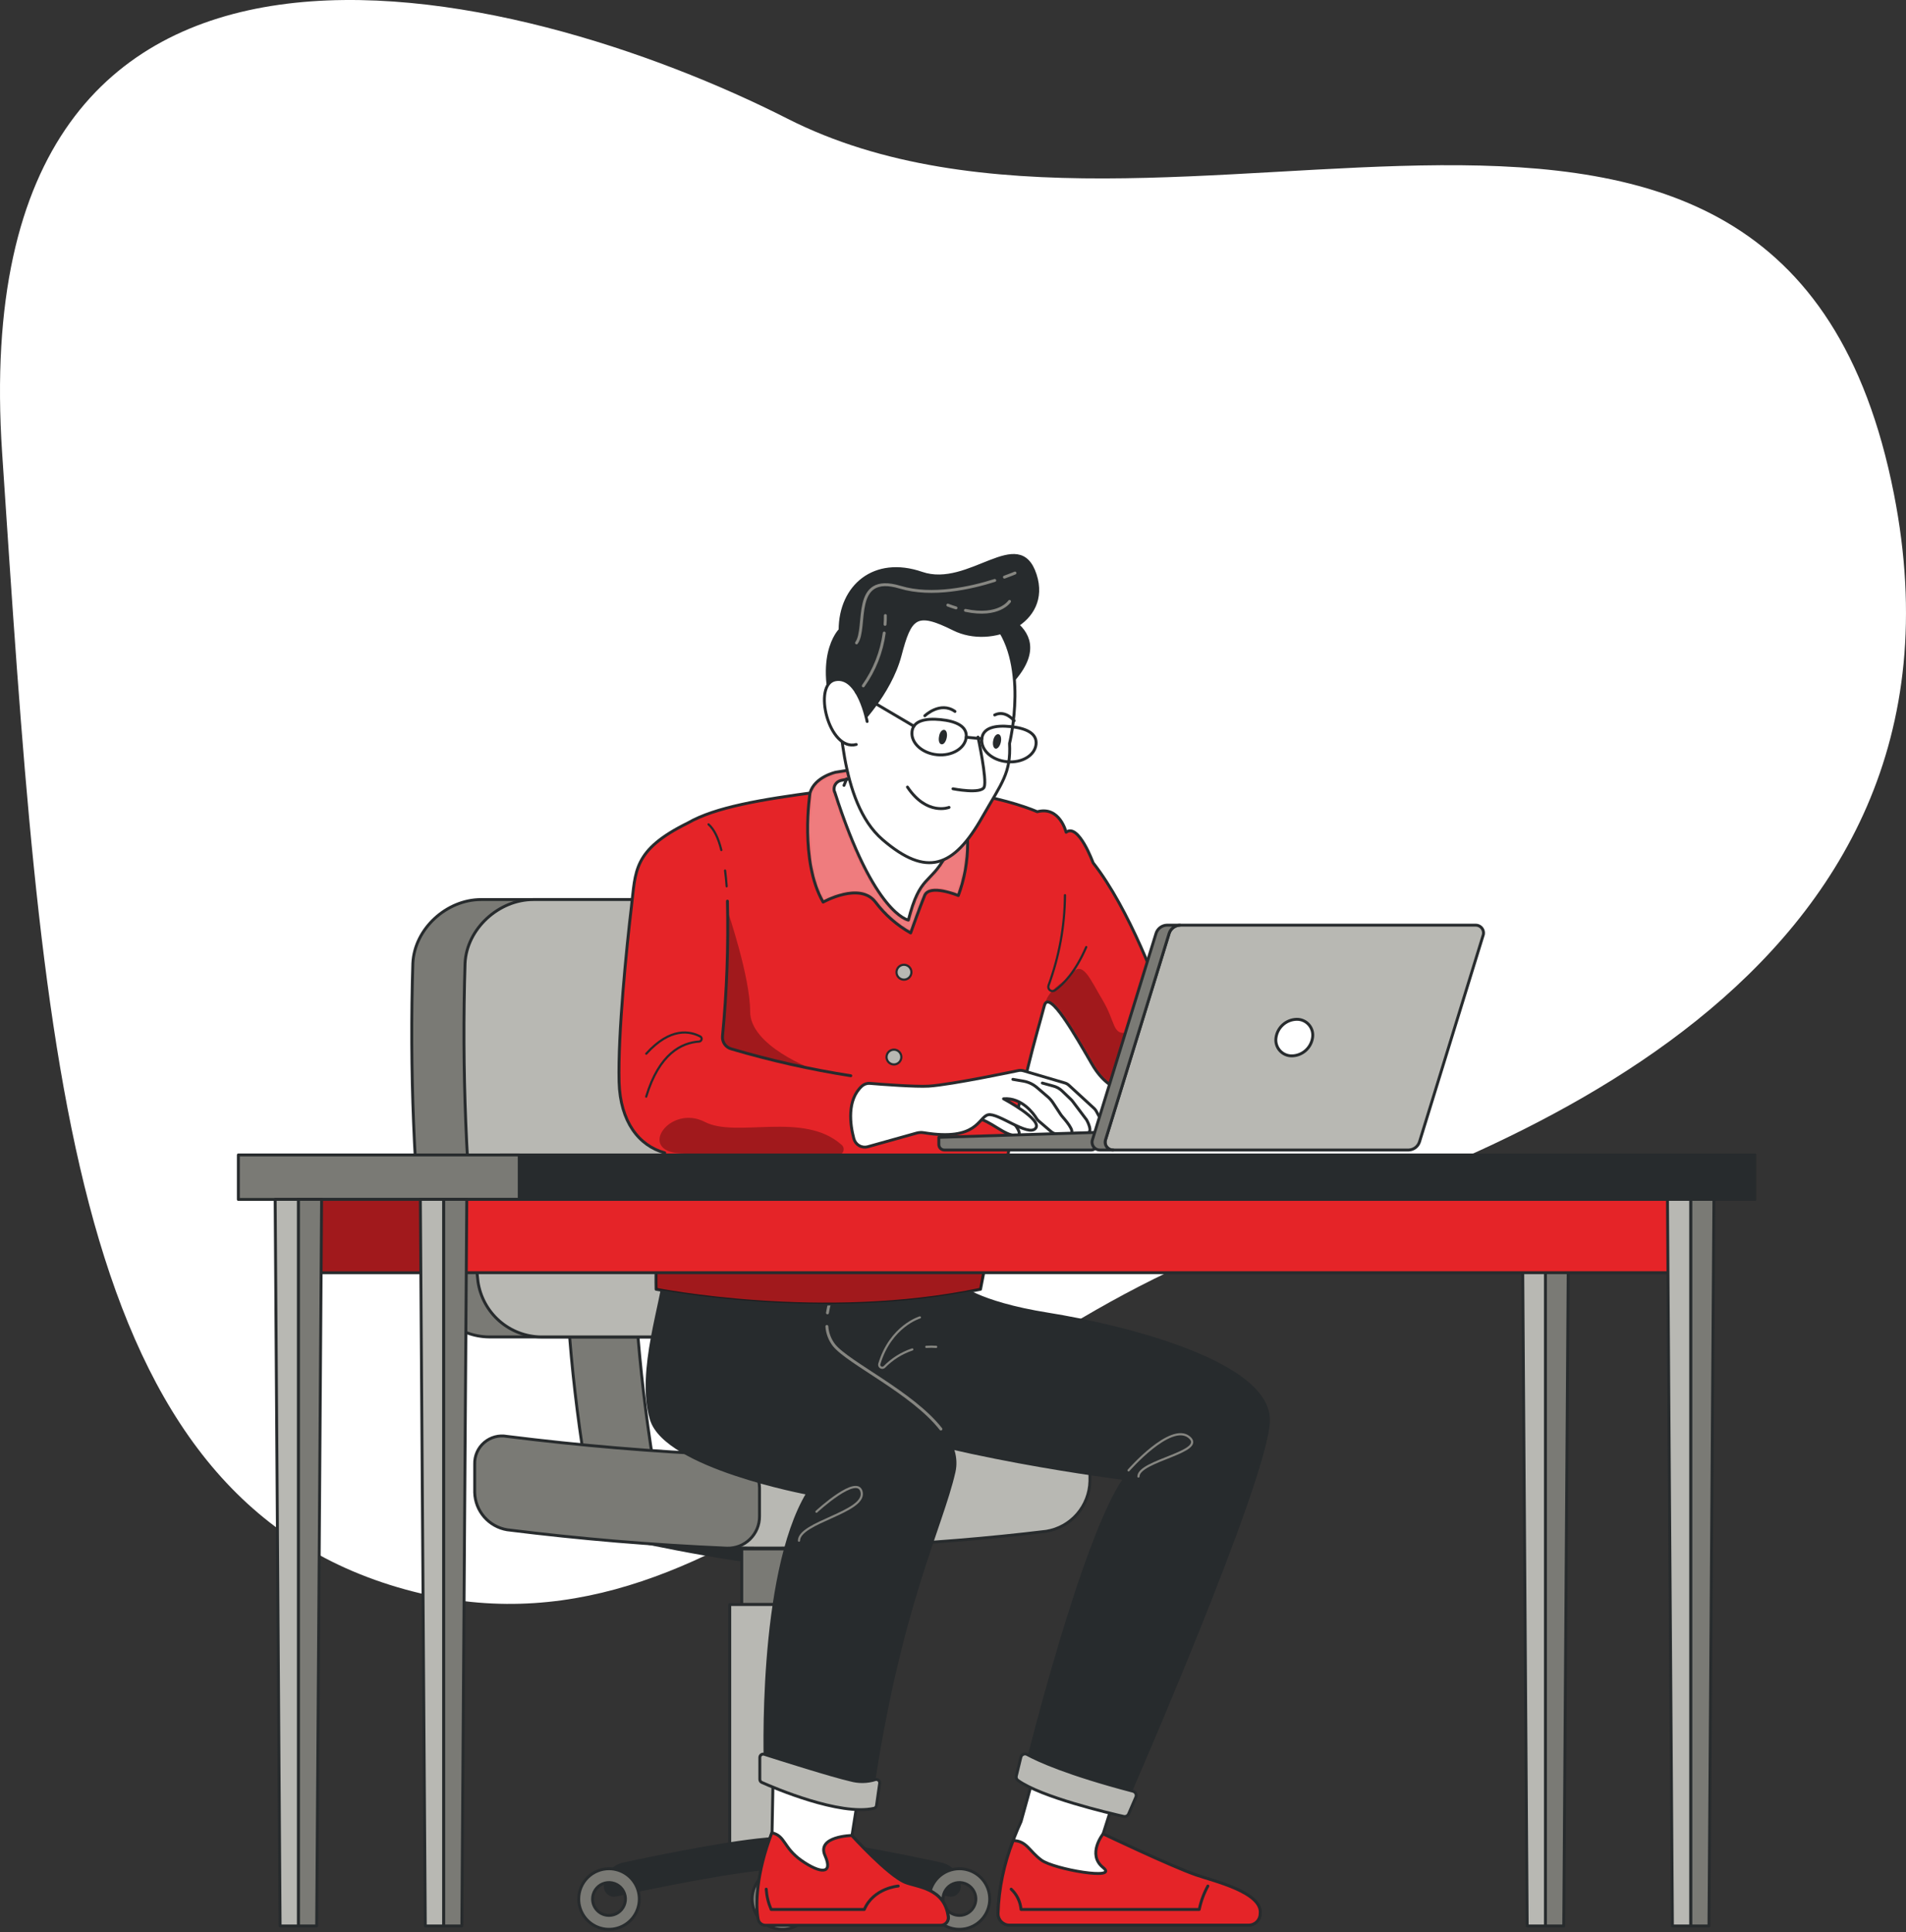 <svg width="656" height="665" viewBox="0 0 656 665" fill="none" xmlns="http://www.w3.org/2000/svg">
<rect x="0" y="0" width="656" height="665" fill="#333333" stroke="none"/>
<path d="M433.603 424.954C510.09 399.287 685.206 339.024 651.816 169.856C613.308 -25.555 401.159 106.955 271.017 40.84C178.902 -5.934 -13.383 -55.259 0.737 155.913C14.472 361.319 22.35 510.132 134.12 545.444C245.891 580.756 317.933 463.743 433.603 424.954Z" fill="white"/>
<path d="M269.252 538.189C284.929 538.189 330.173 528.001 330.173 528.001H208.332C208.332 528.001 253.593 538.189 269.252 538.189Z" fill="#272B2D" stroke="#272B2D" stroke-linecap="round" stroke-linejoin="round"/>
<path d="M255.292 533.078H283.213V552.215H255.292V533.078Z" fill="#7A7A75" stroke="#272B2D" stroke-linecap="round" stroke-linejoin="round"/>
<path d="M251.164 552.216H287.339V634.488H251.164V552.216Z" fill="#B8B8B3" stroke="#272B2D" stroke-linecap="round" stroke-linejoin="round"/>
<path d="M201.299 503.564H224.89C222.274 487.365 220.338 470.859 219.149 454.507H195.644C196.764 470.859 198.684 487.365 201.299 503.564Z" fill="#7A7A75" stroke="#272B2D" stroke-linecap="round" stroke-linejoin="round"/>
<path d="M165.583 309.595H266.943C278.832 309.595 286.661 319.664 284.351 331.517C277.878 367.725 274.008 404.35 272.768 441.111C272.78 443.619 272.293 446.104 271.335 448.422C270.378 450.74 268.97 452.845 267.192 454.614C265.414 456.384 263.303 457.782 260.98 458.729C258.657 459.676 256.17 460.152 253.662 460.129H168.335C163.032 460.076 157.922 458.13 153.927 454.643C149.932 451.156 147.314 446.357 146.545 441.111C142.431 404.734 140.944 368.108 142.095 331.517C142.655 319.664 153.678 309.595 165.583 309.595Z" fill="#7A7A75" stroke="#272B2D" stroke-linecap="round" stroke-linejoin="round"/>
<path d="M160.062 331.517C158.911 368.108 160.398 404.734 164.512 441.111C165.281 446.357 167.899 451.156 171.894 454.643C175.889 458.13 180.999 460.076 186.302 460.129H253.66C256.168 460.152 258.656 459.676 260.978 458.729C263.301 457.782 265.413 456.384 267.19 454.614C268.968 452.845 270.376 450.74 271.333 448.422C272.291 446.104 272.778 443.619 272.766 441.111C274 404.35 277.865 367.725 284.332 331.517C286.642 319.63 278.847 309.595 266.924 309.595H183.551C171.645 309.595 160.622 319.664 160.062 331.517Z" fill="#B8B8B3" stroke="#272B2D" stroke-linecap="round" stroke-linejoin="round"/>
<path d="M208.331 649.261C208.331 649.713 208.432 650.159 208.627 650.566C208.822 650.974 209.106 651.333 209.458 651.616C209.81 651.9 210.221 652.101 210.661 652.204C211.101 652.308 211.558 652.312 212 652.215C223.09 649.804 256.294 642.808 269.252 642.808C282.211 642.808 315.431 649.804 326.522 652.215C326.962 652.312 327.419 652.309 327.858 652.205C328.297 652.101 328.708 651.9 329.058 651.616C329.409 651.332 329.691 650.973 329.884 650.565C330.077 650.158 330.176 649.712 330.173 649.261C330.175 647.445 329.553 645.684 328.413 644.272C327.272 642.86 325.681 641.881 323.906 641.5C310.931 638.716 281.328 632.653 269.252 632.653C257.177 632.653 227.574 638.716 214.599 641.5C212.825 641.884 211.236 642.863 210.096 644.275C208.956 645.687 208.333 647.446 208.331 649.261Z" fill="#272B2D" stroke="#272B2D" stroke-linecap="round" stroke-linejoin="round"/>
<path d="M330.191 643.148C332.255 643.144 334.273 643.753 335.991 644.898C337.708 646.042 339.047 647.67 339.839 649.576C340.63 651.482 340.838 653.58 340.436 655.604C340.034 657.628 339.041 659.487 337.581 660.946C336.122 662.405 334.262 663.399 332.238 663.801C330.213 664.202 328.115 663.994 326.209 663.203C324.303 662.412 322.675 661.073 321.53 659.356C320.385 657.639 319.776 655.62 319.78 653.557C319.784 650.798 320.882 648.153 322.834 646.201C324.785 644.25 327.431 643.152 330.191 643.148ZM330.191 659.211C331.31 659.215 332.405 658.886 333.337 658.267C334.27 657.647 334.997 656.766 335.428 655.733C335.859 654.7 335.973 653.562 335.757 652.464C335.54 651.366 335.003 650.357 334.213 649.565C333.423 648.772 332.415 648.232 331.317 648.012C330.22 647.793 329.082 647.904 328.047 648.331C327.013 648.759 326.129 649.483 325.506 650.414C324.884 651.344 324.552 652.438 324.552 653.557C324.552 655.054 325.146 656.489 326.203 657.549C327.26 658.609 328.694 659.207 330.191 659.211Z" fill="#7A7A75" stroke="#272B2D" stroke-linecap="round" stroke-linejoin="round"/>
<path d="M269.253 643.148C271.321 643.141 273.343 643.749 275.065 644.894C276.786 646.04 278.128 647.671 278.92 649.58C279.711 651.49 279.918 653.591 279.512 655.619C279.107 657.646 278.108 659.506 276.642 660.964C275.177 662.422 273.311 663.412 271.282 663.808C269.252 664.203 267.151 663.986 265.245 663.185C263.339 662.384 261.715 661.034 260.577 659.308C259.44 657.582 258.842 655.556 258.859 653.489C258.881 650.744 259.985 648.119 261.931 646.183C263.877 644.247 266.508 643.157 269.253 643.148ZM269.253 659.212C270.37 659.215 271.462 658.888 272.393 658.271C273.323 657.655 274.051 656.777 274.484 655.748C274.916 654.719 275.034 653.585 274.824 652.489C274.613 651.393 274.082 650.384 273.299 649.589C272.515 648.793 271.514 648.248 270.421 648.021C269.328 647.794 268.192 647.895 267.156 648.312C266.121 648.729 265.232 649.443 264.602 650.364C263.971 651.286 263.628 652.373 263.615 653.489C263.606 654.236 263.745 654.977 264.024 655.67C264.303 656.363 264.717 656.993 265.241 657.525C265.765 658.057 266.39 658.48 267.078 658.77C267.767 659.059 268.506 659.209 269.253 659.212Z" fill="#7A7A75" stroke="#272B2D" stroke-linecap="round" stroke-linejoin="round"/>
<path d="M209.606 643.148C211.669 643.148 213.686 643.76 215.401 644.906C217.117 646.052 218.453 647.682 219.242 649.588C220.031 651.494 220.236 653.591 219.833 655.614C219.429 657.637 218.434 659.495 216.974 660.952C215.514 662.41 213.654 663.401 211.63 663.802C209.606 664.202 207.509 663.993 205.604 663.202C203.699 662.41 202.071 661.071 200.927 659.354C199.783 657.637 199.175 655.62 199.178 653.557C199.178 652.189 199.448 650.834 199.972 649.57C200.496 648.306 201.265 647.157 202.233 646.19C203.202 645.224 204.352 644.457 205.617 643.935C206.882 643.413 208.238 643.145 209.606 643.148ZM209.606 659.211C210.725 659.211 211.818 658.88 212.748 658.259C213.678 657.637 214.403 656.754 214.831 655.721C215.259 654.688 215.371 653.551 215.153 652.454C214.935 651.357 214.396 650.349 213.605 649.558C212.814 648.768 211.807 648.229 210.71 648.011C209.612 647.793 208.475 647.905 207.442 648.333C206.408 648.761 205.525 649.485 204.904 650.415C204.282 651.345 203.951 652.439 203.951 653.557C203.951 655.057 204.546 656.495 205.607 657.555C206.668 658.616 208.106 659.211 209.606 659.211Z" fill="#7A7A75" stroke="#272B2D" stroke-linecap="round" stroke-linejoin="round"/>
<path d="M238.375 500.271C279.039 501.561 319.741 499.761 360.132 494.888C361.996 494.551 363.912 494.634 365.74 495.132C367.568 495.629 369.262 496.528 370.699 497.763C372.136 498.997 373.279 500.537 374.045 502.269C374.812 504.001 375.182 505.883 375.129 507.776V509.763C375.03 513.935 373.478 517.941 370.74 521.091C368.002 524.241 364.25 526.336 360.132 527.015C319.741 531.881 279.039 533.68 238.375 532.398V500.271Z" fill="#B8B8B3" stroke="#272B2D" stroke-linecap="round" stroke-linejoin="round"/>
<path d="M174.517 526.488C199.755 529.646 224.772 531.735 250.18 532.822C251.643 532.868 253.101 532.618 254.466 532.087C255.831 531.556 257.075 530.755 258.123 529.733C259.171 528.71 260.002 527.487 260.566 526.136C261.13 524.785 261.416 523.333 261.406 521.869V512.105C261.376 509.122 260.189 506.267 258.095 504.141C256.001 502.016 253.163 500.786 250.18 500.711C224.704 499.608 199.755 497.519 174.517 494.36C173.135 494.101 171.712 494.155 170.353 494.517C168.994 494.88 167.734 495.543 166.665 496.457C165.596 497.371 164.746 498.512 164.177 499.798C163.607 501.084 163.334 502.481 163.376 503.887V513.651C163.458 516.75 164.614 519.724 166.646 522.065C168.678 524.407 171.46 525.97 174.517 526.488Z" fill="#7A7A75" stroke="#272B2D" stroke-linecap="round" stroke-linejoin="round"/>
<path d="M343.49 658.581C343.49 652.909 344.729 641.6 351.421 626.912L360.134 595.497L387.308 607.095L379.665 631.157C379.665 631.157 403.018 642.296 411.646 645.302C417.386 647.306 434.574 651.245 433.725 658.615C433.725 659.135 433.622 659.649 433.423 660.129C433.224 660.609 432.933 661.045 432.565 661.413C432.198 661.78 431.762 662.072 431.282 662.27C430.802 662.469 430.287 662.572 429.767 662.572H347.464C346.94 662.574 346.421 662.472 345.936 662.272C345.452 662.072 345.012 661.778 344.643 661.407C344.273 661.036 343.98 660.595 343.783 660.11C343.585 659.624 343.485 659.105 343.49 658.581Z" fill="white" stroke="#272B2D" stroke-linecap="round" stroke-linejoin="round"/>
<path d="M358.452 640.193C362.698 643.318 385.338 647.274 379.665 642.74C373.992 638.206 379.665 631.142 379.665 631.142C379.665 631.142 403.018 642.282 411.646 645.287C417.386 647.291 434.574 651.231 433.725 658.6C433.725 659.12 433.622 659.634 433.423 660.114C433.224 660.594 432.933 661.031 432.565 661.398C432.198 661.765 431.762 662.057 431.282 662.256C430.802 662.454 430.287 662.557 429.767 662.557H347.464C346.941 662.559 346.422 662.457 345.939 662.257C345.455 662.057 345.017 661.762 344.648 661.391C344.28 661.02 343.989 660.578 343.793 660.093C343.597 659.609 343.5 659.089 343.507 658.566C343.784 649.964 345.543 641.474 348.704 633.469C353.374 633.52 354.206 637.086 358.452 640.193Z" fill="#E52428" stroke="#272B2D" stroke-linecap="round" stroke-linejoin="round"/>
<path d="M323.839 662.557H263.546C262.943 662.556 262.359 662.345 261.894 661.961C261.43 661.577 261.113 661.043 260.999 660.451C260.081 655.663 260.285 644.948 265.72 630.718L266.264 601.851L297.14 607.098L293.234 631.72C293.234 631.72 305.666 645.406 311.576 647.851C315.72 649.55 325.163 649.753 326.42 659.738C326.453 660.096 326.411 660.458 326.296 660.799C326.182 661.14 325.997 661.453 325.754 661.719C325.51 661.984 325.215 662.196 324.885 662.34C324.555 662.485 324.199 662.558 323.839 662.557Z" fill="white" stroke="#272B2D" stroke-linecap="round" stroke-linejoin="round"/>
<path d="M275.844 640.311C282.213 644.76 286.917 645.286 283.945 638.613C280.973 631.939 293.167 631.701 293.167 631.701C293.167 631.701 305.599 645.388 311.51 647.833C315.654 649.531 325.097 649.735 326.353 659.72C326.397 660.083 326.362 660.452 326.252 660.802C326.142 661.151 325.959 661.473 325.715 661.746C325.47 662.019 325.171 662.237 324.836 662.385C324.501 662.534 324.138 662.609 323.772 662.606H263.479C262.876 662.606 262.292 662.395 261.828 662.011C261.363 661.627 261.046 661.093 260.932 660.501C260.015 655.712 260.218 644.997 265.653 630.767C270.375 631.854 269.526 635.845 275.844 640.311Z" fill="#E52428" stroke="#272B2D" stroke-linecap="round" stroke-linejoin="round"/>
<path d="M329.835 442.094C329.835 442.094 335.915 448.309 360.762 452.283C385.609 456.256 437.189 468.686 436.561 489.063C435.932 509.44 388.429 618.117 388.429 618.117C388.429 618.117 364.651 613.6 353.612 606.808C353.612 606.808 372.753 529.257 387.104 508.88C387.104 508.88 322.684 500.95 287.052 486.244C251.42 471.539 272.378 438.019 272.378 438.019L329.835 442.094Z" fill="#272B2D" stroke="#272B2D" stroke-linecap="round" stroke-linejoin="round"/>
<path d="M289.429 439.223C289.429 439.223 280.292 454.506 287.119 462.996C293.947 471.487 332.721 487.33 328.339 506.586C323.957 525.842 309.487 552.994 300.061 617.521C300.061 617.521 278.101 614.125 263.393 607.893C263.393 607.893 260.947 542.246 278.016 513.939C278.016 513.939 229.136 504.888 224.177 488.467C219.218 472.047 228.491 446.949 228.678 437.984L289.429 439.223Z" fill="#272B2D" stroke="#272B2D" stroke-linecap="round" stroke-linejoin="round"/>
<path d="M318.812 463.54C319.942 463.455 321.077 463.455 322.208 463.54" stroke="#868681" stroke-width="0.75" stroke-linecap="round" stroke-linejoin="round"/>
<path d="M316.604 453.403C316.604 453.403 306.567 456.358 302.626 469.45C302.575 469.665 302.593 469.891 302.677 470.095C302.761 470.3 302.908 470.472 303.096 470.589C303.284 470.705 303.504 470.76 303.724 470.744C303.945 470.729 304.155 470.644 304.325 470.503C307.015 467.735 310.329 465.651 313.988 464.424" stroke="#868681" stroke-width="0.75" stroke-linecap="round" stroke-linejoin="round"/>
<path d="M391.826 508.168C391.826 502.65 415.603 499.678 409.234 494.584C402.865 489.49 388.429 506.046 388.429 506.046" stroke="#868681" stroke-width="0.75" stroke-linecap="round" stroke-linejoin="round"/>
<path d="M274.993 530.241C274.993 523.924 297.717 520.477 296.579 513.685C295.441 506.892 281.005 520.273 281.005 520.273" stroke="#868681" stroke-width="0.75" stroke-linecap="round" stroke-linejoin="round"/>
<path d="M390.942 618.507L388.445 624.281C388.307 624.6 388.062 624.861 387.752 625.02C387.442 625.178 387.087 625.223 386.747 625.147C381.261 623.907 358.367 618.507 350.334 612.734C350.1 612.563 349.924 612.326 349.827 612.053C349.73 611.781 349.717 611.485 349.79 611.205L351.353 604.77C351.405 604.547 351.509 604.34 351.655 604.165C351.801 603.989 351.985 603.85 352.195 603.758C352.404 603.666 352.631 603.623 352.859 603.634C353.087 603.644 353.31 603.708 353.51 603.819C357.127 605.789 367.199 610.492 389.94 616.469C390.147 616.526 390.34 616.625 390.506 616.762C390.672 616.898 390.807 617.069 390.902 617.262C390.997 617.454 391.049 617.665 391.056 617.88C391.063 618.095 391.024 618.309 390.942 618.507Z" fill="#B8B8B3" stroke="#272B2D" stroke-linecap="round" stroke-linejoin="round"/>
<path d="M302.762 613.754C302.791 613.554 302.768 613.351 302.695 613.164C302.623 612.976 302.503 612.81 302.348 612.682C302.193 612.554 302.007 612.468 301.809 612.433C301.611 612.398 301.407 612.414 301.217 612.48C298.457 613.341 295.507 613.382 292.725 612.599C286.424 611.172 268.404 605.467 263.037 603.752C262.861 603.696 262.674 603.682 262.492 603.712C262.31 603.741 262.137 603.814 261.988 603.923C261.839 604.032 261.717 604.175 261.634 604.34C261.551 604.505 261.508 604.688 261.509 604.873V612.378C261.507 612.605 261.572 612.828 261.696 613.018C261.82 613.208 261.997 613.358 262.205 613.448C266.417 615.333 288.989 624.995 300.792 622.363C301.023 622.309 301.231 622.185 301.389 622.009C301.547 621.833 301.647 621.613 301.675 621.378L302.762 613.754Z" fill="#B8B8B3" stroke="#272B2D" stroke-linecap="round" stroke-linejoin="round"/>
<path d="M284.589 456.512C284.753 458.859 285.61 461.105 287.051 462.964C292.045 469.162 314.005 479.266 323.838 491.832" stroke="#868681" stroke-linecap="round" stroke-linejoin="round"/>
<path d="M285.66 448.019C285.28 449.269 284.99 450.546 284.793 451.838" stroke="#868681" stroke-linecap="round" stroke-linejoin="round"/>
<path d="M415.721 649.107C414.335 651.633 413.333 654.351 412.749 657.173H351.42C351.193 654.501 349.982 652.008 348.023 650.176" stroke="#272B2D" stroke-linecap="round" stroke-linejoin="round"/>
<path d="M309.146 649.107C309.146 649.107 300.655 649.752 297.479 657.173H265.413C264.446 654.957 263.871 652.589 263.715 650.176" stroke="#272B2D" stroke-linecap="round" stroke-linejoin="round"/>
<path d="M359.421 346.136C358.639 349.124 357.824 352.096 357.009 355C348.517 385.565 337.477 443.724 337.477 443.724C283.129 455.186 225.809 443.724 225.809 443.724C225.503 431.057 227.049 414.331 228.764 396.755C219.865 394.293 213.479 386.075 213.071 372.405C212.646 355.849 215.653 326.048 217.317 312.123C218.795 299.88 217.742 292.595 236.712 283.256C246.223 277.771 262.018 275.173 281.431 272.575C319.644 267.481 347.226 275.207 357.009 279.367C364.77 277.33 366.927 286.431 366.927 286.431C371.224 283.188 376.217 296.942 376.217 296.942C388.785 312.972 398.67 339.972 401.965 349.583C402.694 351.684 404.03 353.522 405.803 354.864C414.72 361.656 409.76 370.062 409.76 370.062L391.503 375.648C391.503 375.648 382.654 377.958 375.895 366.326C370.256 356.613 361.017 340.125 359.421 346.136Z" fill="#E52428"/>
<mask id="mask0_492_3661" style="mask-type:luminance" maskUnits="userSpaceOnUse" x="213" y="270" width="199" height="179">
<path d="M359.422 346.137C358.641 349.125 357.825 352.097 357.01 355.001C348.518 385.566 337.479 443.725 337.479 443.725C283.131 455.187 225.81 443.725 225.81 443.725C225.505 431.058 227.05 414.331 228.766 396.756C219.866 394.294 213.48 386.075 213.073 372.406C212.648 355.85 215.654 326.048 217.318 312.124C218.796 299.881 217.743 292.596 236.714 283.257C246.225 277.772 262.02 275.174 281.432 272.576C319.646 267.482 347.228 275.208 357.01 279.368C364.772 277.331 366.929 286.432 366.929 286.432C371.226 283.189 376.219 296.943 376.219 296.943C388.787 312.973 398.672 339.973 401.966 349.584C402.695 351.685 404.031 353.523 405.805 354.865C414.721 361.657 409.762 370.063 409.762 370.063L391.504 375.649C391.504 375.649 382.656 377.959 375.896 366.327C370.258 356.614 361.018 340.125 359.422 346.137Z" fill="white"/>
</mask>
<g mask="url(#mask0_492_3661)">
<path opacity="0.3" d="M388.142 367.992C388.142 367.992 388.566 359.502 395.36 358.024C402.153 356.547 393.458 354 388.142 355.274C382.826 356.547 384.066 351.877 379.514 344.236C374.962 336.595 372.72 330.55 368.882 334.948C365.044 339.346 361.053 340.042 359.422 346.053C357.792 352.064 365.859 366.43 365.859 366.43L378.529 376.262L384.966 379.862H394.562L397.856 371.558L388.142 367.992Z" fill="black"/>
</g>
<path d="M359.421 346.136C358.639 349.124 357.824 352.096 357.009 355C348.517 385.565 337.477 443.724 337.477 443.724C283.129 455.186 225.809 443.724 225.809 443.724C225.503 431.057 227.049 414.331 228.764 396.755C219.865 394.293 213.479 386.075 213.071 372.405C212.646 355.849 215.653 326.048 217.317 312.123C218.795 299.88 217.742 292.595 236.712 283.256C246.223 277.771 262.018 275.173 281.431 272.575C319.644 267.481 347.226 275.207 357.009 279.367C364.77 277.33 366.927 286.431 366.927 286.431C371.224 283.188 376.217 296.942 376.217 296.942C388.786 312.972 398.67 339.972 401.965 349.583C402.694 351.684 404.03 353.522 405.803 354.864C414.72 361.656 409.76 370.062 409.76 370.062L391.503 375.648C391.503 375.648 382.654 377.958 375.895 366.326C370.256 356.613 361.017 340.125 359.421 346.136Z" stroke="#272B2D" stroke-linecap="round" stroke-linejoin="round"/>
<path opacity="0.3" d="M225.81 443.64C225.767 432.728 226.305 421.822 227.423 410.968C225.572 436.83 279.428 444.93 281.126 430.904C282.824 416.878 228.765 396.671 258.181 403.735C283.844 409.899 333.589 404.006 345.817 402.41C341.113 424.485 337.478 443.64 337.478 443.64C283.13 455.102 225.81 443.64 225.81 443.64Z" fill="black"/>
<path opacity="0.3" d="M250.503 313.736C250.503 313.736 258.196 336.235 258.179 348.122C258.162 360.008 279.732 367.989 279.783 367.989C268.217 365.646 256.973 362.538 251.607 360.976C250.682 360.715 249.878 360.14 249.332 359.349C248.787 358.559 248.534 357.603 248.617 356.646C249.988 342.385 250.617 328.062 250.503 313.736Z" fill="black"/>
<path d="M366.537 308.081C366.464 318.682 364.55 329.191 360.881 339.138C360.775 339.43 360.764 339.748 360.851 340.046C360.937 340.344 361.117 340.607 361.363 340.796C361.609 340.986 361.909 341.092 362.219 341.099C362.53 341.106 362.835 341.014 363.089 340.837C366.01 338.748 370.137 334.503 373.857 325.944" stroke="#272B2D" stroke-width="0.75" stroke-linecap="round" stroke-linejoin="round"/>
<path d="M222.411 377.415C226.894 362.557 234.656 358.838 240.668 358.465C240.854 358.438 241.028 358.357 241.167 358.232C241.307 358.108 241.407 357.944 241.454 357.763C241.501 357.581 241.494 357.39 241.433 357.213C241.371 357.035 241.259 356.88 241.11 356.767C237.611 354.882 230.801 353.37 222.428 362.642" stroke="#272B2D" stroke-width="0.75" stroke-linecap="round" stroke-linejoin="round"/>
<path d="M308.571 334.893C308.644 335.518 308.943 336.095 309.413 336.513C309.883 336.932 310.49 337.163 311.119 337.163C311.748 337.163 312.355 336.932 312.825 336.513C313.295 336.095 313.594 335.518 313.667 334.893C313.708 334.534 313.673 334.17 313.564 333.826C313.455 333.481 313.274 333.163 313.034 332.893C312.793 332.623 312.498 332.407 312.168 332.259C311.838 332.111 311.481 332.035 311.119 332.035C310.757 332.035 310.4 332.111 310.07 332.259C309.74 332.407 309.445 332.623 309.204 332.893C308.964 333.163 308.783 333.481 308.674 333.826C308.565 334.17 308.53 334.534 308.571 334.893Z" fill="#B8B8B3" stroke="#272B2D" stroke-width="0.75" stroke-linecap="round" stroke-linejoin="round"/>
<path d="M305.122 363.797C305.122 364.301 305.272 364.793 305.551 365.212C305.831 365.631 306.229 365.957 306.695 366.15C307.16 366.343 307.673 366.393 308.167 366.295C308.661 366.197 309.115 365.954 309.471 365.598C309.827 365.242 310.07 364.788 310.168 364.294C310.267 363.8 310.216 363.288 310.023 362.822C309.831 362.357 309.504 361.959 309.085 361.679C308.666 361.399 308.174 361.25 307.67 361.25C306.994 361.25 306.346 361.518 305.868 361.996C305.391 362.473 305.122 363.121 305.122 363.797Z" fill="#B8B8B3" stroke="#272B2D" stroke-width="0.75" stroke-linecap="round" stroke-linejoin="round"/>
<path d="M296.579 433.451C296.576 433.959 296.723 434.456 297.003 434.88C297.283 435.304 297.682 435.635 298.15 435.832C298.619 436.028 299.135 436.082 299.633 435.985C300.132 435.888 300.59 435.645 300.951 435.287C301.311 434.929 301.557 434.472 301.657 433.974C301.758 433.476 301.708 432.96 301.514 432.491C301.321 432.021 300.992 431.62 300.57 431.337C300.148 431.055 299.651 430.904 299.143 430.904C298.466 430.904 297.817 431.172 297.336 431.649C296.856 432.126 296.583 432.774 296.579 433.451Z" fill="#B8B8B3" stroke="#272B2D" stroke-linecap="round" stroke-linejoin="round"/>
<path d="M345.357 382.73C345.357 382.73 353.696 390.677 349.722 390.813C345.748 390.949 340.737 385.481 336.135 384.853C331.532 384.225 338.971 381.457 338.971 381.457L345.357 382.73Z" fill="white" stroke="#272B2D" stroke-linecap="round" stroke-linejoin="round"/>
<path d="M296.664 373.778C297.038 373.443 297.477 373.189 297.953 373.031C298.429 372.873 298.933 372.816 299.433 372.861C303.509 373.201 315.228 374.084 319.644 373.812C327.49 373.32 350.605 368.429 350.605 368.429C351.137 368.339 351.682 368.368 352.202 368.514L366.519 372.725C367.04 372.876 367.518 373.15 367.912 373.523L376.573 381.47C376.858 381.737 377.099 382.046 377.287 382.387L379.087 385.682C379.459 386.358 379.599 387.138 379.485 387.901C379.372 388.665 379.011 389.371 378.458 389.91L364.158 390.283C363.274 390.325 362.409 390.021 361.746 389.434L357.5 385.8C357.217 385.554 356.971 385.268 356.77 384.951C355.734 383.253 351.675 377.65 345.391 378.159C345.391 378.159 358.978 385.376 356.414 388.348C353.849 391.319 343.455 382.829 340.058 383.678C336.661 384.527 336.441 392.864 317.979 389.842C317.154 389.702 316.308 389.743 315.5 389.961L298.686 394.664C298.187 394.802 297.666 394.84 297.153 394.774C296.64 394.708 296.145 394.541 295.697 394.281C295.25 394.022 294.858 393.676 294.546 393.264C294.234 392.851 294.007 392.381 293.879 391.88C292.571 387.057 291.417 378.567 296.664 373.778Z" fill="white" stroke="#272B2D" stroke-linecap="round" stroke-linejoin="round"/>
<path d="M348.599 371.471L352.2 372.082C353.956 372.379 355.595 373.155 356.938 374.323L360.76 377.601C361.41 378.186 361.981 378.854 362.458 379.588L364.921 383.34C365.188 383.755 365.489 384.147 365.821 384.512C367.282 386.21 371.307 390.914 366.959 390.268" fill="white"/>
<path d="M348.599 371.471L352.2 372.082C353.956 372.379 355.595 373.155 356.938 374.323L360.76 377.601C361.41 378.186 361.981 378.854 362.458 379.588L364.921 383.34C365.188 383.755 365.489 384.147 365.821 384.512C367.282 386.21 371.307 390.914 366.959 390.268" stroke="#272B2D" stroke-linecap="round" stroke-linejoin="round"/>
<path d="M358.741 372.746L362.46 373.765C363.622 374.049 364.688 374.635 365.551 375.463L368.456 378.248C368.741 378.501 368.998 378.786 369.22 379.097L373.992 385.431C373.992 385.431 376.54 389.913 373.992 389.998" fill="white"/>
<path d="M358.741 372.746L362.46 373.765C363.622 374.049 364.688 374.635 365.551 375.463L368.456 378.248C368.741 378.501 368.998 378.786 369.22 379.097L373.992 385.431C373.992 385.431 376.54 389.913 373.992 389.998" stroke="#272B2D" stroke-linecap="round" stroke-linejoin="round"/>
<path d="M250.365 310.138C250.726 325.662 250.159 341.193 248.667 356.649C248.583 357.605 248.836 358.561 249.382 359.352C249.927 360.142 250.732 360.718 251.656 360.979C265.159 364.971 278.912 368.062 292.825 370.233" stroke="#272B2D" stroke-linecap="round" stroke-linejoin="round"/>
<path d="M249.551 299.609C249.772 301.307 249.959 303.158 250.095 305.043" stroke="#272B2D" stroke-width="0.75" stroke-linecap="round" stroke-linejoin="round"/>
<path d="M243.862 283.714C245.798 285.412 247.259 288.486 248.261 292.561" stroke="#272B2D" stroke-width="0.75" stroke-linecap="round" stroke-linejoin="round"/>
<path d="M328.9 273.627C328.9 273.627 327.83 270.231 322.106 268.312C316.383 266.394 296.529 263.354 286.321 268.312C276.114 273.271 295.663 300.253 295.663 300.253L304.715 312.785L312.782 318.83L316.383 308.081L321.053 303.225C321.053 303.225 331.142 294.955 330.293 286.787C329.443 278.62 328.9 273.627 328.9 273.627Z" fill="white"/>
<path d="M278.781 272.913C280.377 267.327 287.663 265.764 287.663 265.764C322.48 259.821 329.834 272.557 329.834 272.557C334.104 284.06 334.104 296.713 329.834 308.216C329.834 308.216 319.932 304.107 318.234 308.216C316.536 312.326 313.428 321.088 313.428 321.088C308.701 318.425 304.578 314.811 301.318 310.475C295.934 303.394 283.298 310.475 283.298 310.475C275.112 296.33 278.781 272.913 278.781 272.913ZM287.273 272.506C300.758 314.822 312.646 316.656 312.646 316.656C316.604 301.101 320 304.498 325.384 294.768C329.698 286.956 328.237 277.074 327.49 273.457C327.402 273.025 327.22 272.618 326.955 272.266C326.691 271.913 326.352 271.624 325.962 271.419C312.578 264.627 296.206 267.123 289.463 268.6C289.046 268.687 288.652 268.86 288.306 269.109C287.961 269.359 287.672 269.678 287.459 270.047C287.246 270.416 287.113 270.826 287.069 271.249C287.025 271.673 287.071 272.101 287.205 272.506H287.273Z" fill="#E52428"/>
<mask id="mask1_492_3661" style="mask-type:luminance" maskUnits="userSpaceOnUse" x="277" y="264" width="57" height="58">
<path d="M278.78 272.915C280.376 267.328 287.662 265.766 287.662 265.766C322.479 259.822 329.833 272.558 329.833 272.558C334.103 284.061 334.103 296.714 329.833 308.218C329.833 308.218 319.931 304.108 318.233 308.218C316.535 312.327 313.427 321.089 313.427 321.089C308.7 318.426 304.577 314.812 301.317 310.476C295.933 303.395 283.297 310.476 283.297 310.476C275.111 296.331 278.78 272.915 278.78 272.915ZM287.272 272.507C300.757 314.823 312.645 316.657 312.645 316.657C316.603 301.103 319.999 304.499 325.383 294.769C329.697 286.958 328.236 277.075 327.489 273.458C327.401 273.026 327.219 272.619 326.954 272.267C326.69 271.915 326.351 271.625 325.961 271.42C312.577 264.628 296.205 267.124 289.462 268.601C289.045 268.688 288.651 268.861 288.305 269.111C287.96 269.36 287.671 269.679 287.458 270.048C287.245 270.417 287.112 270.827 287.068 271.25C287.024 271.674 287.07 272.102 287.204 272.507H287.272Z" fill="white"/>
</mask>
<g mask="url(#mask1_492_3661)">
<path opacity="0.4" d="M278.78 272.915C280.376 267.328 287.662 265.766 287.662 265.766C322.479 259.822 329.833 272.558 329.833 272.558C334.103 284.061 334.103 296.714 329.833 308.218C329.833 308.218 319.931 304.108 318.233 308.218C316.535 312.327 313.427 321.089 313.427 321.089C308.7 318.426 304.577 314.812 301.317 310.476C295.933 303.395 283.297 310.476 283.297 310.476C275.111 296.331 278.78 272.915 278.78 272.915ZM287.272 272.507C300.757 314.823 312.645 316.657 312.645 316.657C316.603 301.103 319.999 304.499 325.383 294.769C329.697 286.958 328.236 277.075 327.489 273.458C327.401 273.026 327.219 272.619 326.954 272.267C326.69 271.915 326.351 271.625 325.961 271.42C312.577 264.628 296.205 267.124 289.462 268.601C289.045 268.688 288.651 268.861 288.305 269.111C287.96 269.36 287.671 269.679 287.458 270.048C287.245 270.417 287.112 270.827 287.068 271.25C287.024 271.674 287.07 272.102 287.204 272.507H287.272Z" fill="white"/>
</g>
<path d="M278.781 272.913C280.377 267.327 287.663 265.764 287.663 265.764C322.48 259.821 329.834 272.557 329.834 272.557C334.104 284.06 334.104 296.713 329.834 308.216C329.834 308.216 319.932 304.107 318.234 308.216C316.536 312.326 313.428 321.088 313.428 321.088C308.701 318.425 304.578 314.811 301.318 310.475C295.934 303.394 283.298 310.475 283.298 310.475C275.112 296.33 278.781 272.913 278.781 272.913ZM287.273 272.506C300.758 314.822 312.646 316.656 312.646 316.656C316.604 301.101 320 304.498 325.384 294.768C329.698 286.956 328.237 277.074 327.49 273.457C327.402 273.025 327.22 272.618 326.955 272.266C326.691 271.913 326.352 271.624 325.962 271.419C312.578 264.627 296.206 267.123 289.463 268.6C289.046 268.687 288.652 268.86 288.306 269.109C287.961 269.359 287.672 269.678 287.459 270.047C287.246 270.416 287.113 270.826 287.069 271.249C287.025 271.673 287.071 272.101 287.205 272.506H287.273Z" stroke="#272B2D" stroke-linecap="round" stroke-linejoin="round"/>
<path d="M335.626 208.251C335.626 208.251 365.637 214.262 349.111 233.722C330.786 255.406 335.626 208.251 335.626 208.251Z" fill="#272B2D" stroke="#272B2D" stroke-linecap="round" stroke-linejoin="round"/>
<path d="M347.463 255.866C347.463 255.866 354.596 226.999 341.009 213.125C327.422 199.252 312.697 196.433 301.658 203.226C290.618 210.018 286.033 226.999 287.731 235.761C289.429 244.523 288.614 275.937 303.747 288.962C318.879 301.986 328.187 298.776 338.19 281.032C344.831 269.4 347.973 266.054 347.463 255.866Z" fill="white" stroke="#272B2D" stroke-linecap="round" stroke-linejoin="round"/>
<path d="M294.864 250.212C294.864 250.212 306.277 238.885 309.776 225.589C313.274 212.294 315.244 210.018 328.271 216.522C341.297 223.025 361.61 214.28 356.294 197.843C350.706 180.59 333.638 202.937 317.231 197.283C300.825 191.628 289.157 201.816 289.14 216.81C289.14 216.81 279.222 226.438 289.14 251.332L294.864 250.212Z" fill="#272B2D" stroke="#272B2D" stroke-linecap="round" stroke-linejoin="round"/>
<path d="M298.448 248.309C298.448 248.309 295.561 232.483 287.545 233.943C279.528 235.404 285.252 258.769 294.695 256.222" fill="white"/>
<path d="M298.448 248.309C298.448 248.309 295.561 232.483 287.545 233.943C279.528 235.404 285.252 258.769 294.695 256.222" stroke="#272B2D" stroke-linecap="round" stroke-linejoin="round"/>
<path d="M336.61 253.677C336.61 253.677 339.769 268.365 338.733 270.878C337.697 273.391 327.999 271.472 327.999 271.472" fill="white"/>
<path d="M336.61 253.677C336.61 253.677 339.769 268.365 338.733 270.878C337.697 273.391 327.999 271.472 327.999 271.472" stroke="#272B2D" stroke-linecap="round" stroke-linejoin="round"/>
<path d="M326.642 277.874C326.642 277.874 319.033 280.879 312.325 270.878L326.642 277.874Z" fill="white"/>
<path d="M326.642 277.874C326.642 277.874 319.033 280.879 312.325 270.878" stroke="#272B2D" stroke-linecap="round" stroke-linejoin="round"/>
<path d="M341.824 254.9C341.552 256.258 341.909 257.498 342.622 257.651C343.336 257.803 344.168 256.818 344.457 255.443C344.745 254.068 344.457 252.845 343.658 252.692C342.86 252.539 342.079 253.524 341.824 254.9Z" fill="#272B2D"/>
<path d="M323.211 253.404C322.922 254.762 323.211 256.002 324.009 256.155C324.807 256.308 325.537 255.306 325.826 253.947C326.115 252.589 325.826 251.349 325.028 251.196C324.23 251.044 323.398 252.029 323.211 253.404Z" fill="#272B2D"/>
<path d="M337.918 254.254C337.527 258.108 341.314 261.64 346.545 262.15C351.776 262.659 356.192 259.976 356.583 256.122C356.974 252.267 352.914 250.586 347.751 250.06C342.588 249.533 338.291 250.416 337.918 254.254Z" stroke="#272B2D" stroke-linecap="round" stroke-linejoin="round"/>
<path d="M313.886 251.859C313.495 255.696 317.368 259.245 322.514 259.755C327.66 260.264 332.161 257.564 332.551 253.727C332.942 249.889 328.883 248.174 323.72 247.665C318.556 247.155 314.26 248.004 313.886 251.859Z" stroke="#272B2D" stroke-linecap="round" stroke-linejoin="round"/>
<path d="M337.917 254.253L332.551 253.726" stroke="#272B2D" stroke-linecap="round" stroke-linejoin="round"/>
<path d="M314.532 249.923L294.797 238.291" stroke="#272B2D" stroke-linecap="round" stroke-linejoin="round"/>
<path d="M291.415 268.042L290.48 270.3" stroke="#272B2D" stroke-linecap="round" stroke-linejoin="round"/>
<path d="M349.042 248.056C349.042 248.056 346.036 244.235 342.35 246.069L349.042 248.056Z" fill="white"/>
<path d="M349.042 248.056C349.042 248.056 346.036 244.235 342.35 246.069" stroke="#272B2D" stroke-linecap="round" stroke-linejoin="round"/>
<path d="M318.301 246.341C318.301 246.341 323.583 241.246 328.678 244.846L318.301 246.341Z" fill="white"/>
<path d="M318.301 246.341C318.301 246.341 323.583 241.246 328.678 244.846" stroke="#272B2D" stroke-linecap="round" stroke-linejoin="round"/>
<path d="M342.368 199.762C334.334 202.309 320.815 205.433 309.776 202.088C292.792 196.994 298.617 216.012 294.796 221.259" stroke="#868681" stroke-linecap="round" stroke-linejoin="round"/>
<path d="M349.332 197.216C349.332 197.216 347.99 197.81 345.698 198.625" stroke="#868681" stroke-linecap="round" stroke-linejoin="round"/>
<path d="M329.034 209.219C328.134 208.948 327.2 208.625 326.216 208.251" stroke="#868681" stroke-linecap="round" stroke-linejoin="round"/>
<path d="M347.462 206.977C347.462 206.977 343.861 212.529 332.278 210.067" stroke="#868681" stroke-linecap="round" stroke-linejoin="round"/>
<path d="M304.325 217.864C303.429 224.419 300.958 230.659 297.124 236.05" stroke="#868681" stroke-linecap="round" stroke-linejoin="round"/>
<path d="M304.715 211.85C304.738 212.864 304.704 213.879 304.613 214.889" stroke="#868681" stroke-linecap="round" stroke-linejoin="round"/>
<path opacity="0.3" d="M289.666 394.021C289.976 394.28 290.199 394.628 290.305 395.018C290.41 395.408 290.393 395.821 290.256 396.201C290.119 396.581 289.868 396.91 289.538 397.143C289.208 397.375 288.814 397.501 288.41 397.502C276.929 397.502 245.95 397.638 234.061 396.942C219.201 396.093 230.546 379.961 242.553 386.108C253.44 391.797 276.606 382.322 289.666 394.021Z" fill="black"/>
<path d="M419 378.095C419 378.095 412.053 359.603 394.628 362.54C377.202 365.478 390.518 380.064 398.908 381.355C398.908 381.355 400.181 376.278 419 378.095Z" fill="white" stroke="#272B2D" stroke-linecap="round" stroke-linejoin="round"/>
<path d="M433.792 388.587C436.085 390.88 441.604 391.083 437.885 386.108C434.842 382.106 430.717 379.059 425.996 377.329C417.742 373.644 414.515 374.391 407.042 372.744C399.569 371.097 398.16 374.154 395.578 375.563C389.413 378.959 387.935 379.536 386.373 382.933C384.81 386.329 383.112 390.744 387.935 390.744C392.317 390.744 392.606 383.493 396.852 383.782C401.098 384.07 403.221 390.744 406.193 390.744H407.314C409.862 390.744 409.997 388.621 408.452 385.293C406.906 381.965 405.191 378.959 405.191 378.959C407.713 380.287 409.729 382.404 410.932 384.987C412.97 389.317 413.343 391.134 417.097 391.134C420.85 391.134 420.493 388.349 416.859 382.202C419.017 383.495 420.803 385.326 422.039 387.517C423.873 390.914 424.841 390.744 427.236 390.744C430.395 390.744 430.174 385.548 424.587 382.151C424.553 382.151 425.792 380.623 433.792 388.587Z" fill="white" stroke="#272B2D" stroke-linecap="round" stroke-linejoin="round"/>
<path d="M411.917 376.174C411.917 376.174 414.108 376.072 415.5 379.773L411.917 376.174Z" fill="white"/>
<path d="M411.917 376.174C411.917 376.174 414.108 376.072 415.5 379.773" stroke="#272B2D" stroke-width="0.75" stroke-linecap="round" stroke-linejoin="round"/>
<path d="M531.905 662.846H538.206L539.904 412.787H531.905V662.846Z" fill="#7A7A75" stroke="#272B2D" stroke-linecap="round" stroke-linejoin="round"/>
<path d="M525.62 662.846H531.904V412.787H523.921L525.62 662.846Z" fill="#B8B8B3" stroke="#272B2D" stroke-linecap="round" stroke-linejoin="round"/>
<path d="M172.255 397.487H604V412.804H172.255V397.487Z" fill="#272B2D" stroke="#272B2D" stroke-linecap="round" stroke-linejoin="round"/>
<path d="M82.037 397.487H178.708V412.804H82.037V397.487Z" fill="#7A7A75" stroke="#272B2D" stroke-linecap="round" stroke-linejoin="round"/>
<path d="M152.673 412.787H581.888V438.02H152.673V412.787Z" fill="#E52428" stroke="#272B2D" stroke-miterlimit="10"/>
<path d="M152.673 438.036H102.69V412.803H152.673V438.036Z" fill="#E52428"/>
<mask id="mask2_492_3661" style="mask-type:luminance" maskUnits="userSpaceOnUse" x="102" y="412" width="51" height="27">
<path d="M152.672 438.041H102.689V412.808H152.672V438.041Z" fill="white"/>
</mask>
<g mask="url(#mask2_492_3661)">
<path opacity="0.3" d="M152.672 438.041H102.689V412.808H152.672V438.041Z" fill="black"/>
</g>
<path d="M152.673 438.036H102.69V412.803H152.673V438.036Z" stroke="#272B2D" stroke-miterlimit="10"/>
<path d="M152.673 662.846H158.957L160.655 412.787H152.673V662.846Z" fill="#7A7A75" stroke="#272B2D" stroke-linecap="round" stroke-linejoin="round"/>
<path d="M146.373 662.846H152.674V412.787H144.674L146.373 662.846Z" fill="#B8B8B3" stroke="#272B2D" stroke-linecap="round" stroke-linejoin="round"/>
<path d="M581.888 662.846H588.189L589.887 412.787H581.888V662.846Z" fill="#7A7A75" stroke="#272B2D" stroke-linecap="round" stroke-linejoin="round"/>
<path d="M575.604 662.846H581.888V412.787H573.905L575.604 662.846Z" fill="#B8B8B3" stroke="#272B2D" stroke-linecap="round" stroke-linejoin="round"/>
<path d="M102.689 662.846H108.99L110.688 412.787H102.689V662.846Z" fill="#7A7A75" stroke="#272B2D" stroke-linecap="round" stroke-linejoin="round"/>
<path d="M96.406 662.846H102.69V412.787H94.708L96.406 662.846Z" fill="#B8B8B3" stroke="#272B2D" stroke-linecap="round" stroke-linejoin="round"/>
<path d="M325.009 395.791H375.603C376.101 395.786 376.576 395.586 376.926 395.233C377.275 394.88 377.472 394.403 377.472 393.906V389.728L323.124 391.427V393.906C323.124 394.406 323.322 394.885 323.676 395.239C324.029 395.592 324.509 395.791 325.009 395.791Z" fill="#7A7A75" stroke="#272B2D" stroke-linecap="round" stroke-linejoin="round"/>
<path d="M383.127 395.79H484.843C485.68 395.758 486.486 395.469 487.152 394.961C487.818 394.454 488.311 393.753 488.562 392.954L510.403 322.076C510.567 321.663 510.625 321.215 510.573 320.773C510.52 320.331 510.358 319.91 510.102 319.546C509.846 319.182 509.504 318.888 509.106 318.689C508.708 318.491 508.267 318.394 507.822 318.408H406.106C405.271 318.436 404.464 318.722 403.798 319.227C403.132 319.732 402.639 320.431 402.386 321.227L380.545 392.105C380.383 392.52 380.325 392.968 380.378 393.41C380.431 393.853 380.592 394.275 380.847 394.64C381.103 395.005 381.445 395.3 381.843 395.501C382.24 395.702 382.681 395.801 383.127 395.79Z" fill="#B8B8B3" stroke="#272B2D" stroke-linecap="round" stroke-linejoin="round"/>
<path d="M376.044 392.105L397.885 321.227C398.138 320.43 398.631 319.731 399.297 319.226C399.963 318.722 400.769 318.436 401.605 318.408H406.105C405.27 318.436 404.464 318.722 403.798 319.226C403.132 319.731 402.638 320.43 402.386 321.227L380.545 392.105C380.382 392.519 380.325 392.968 380.377 393.41C380.43 393.852 380.591 394.275 380.847 394.639C381.103 395.004 381.445 395.3 381.842 395.501C382.24 395.701 382.681 395.801 383.126 395.789H378.558C378.118 395.789 377.685 395.682 377.297 395.476C376.908 395.271 376.575 394.974 376.328 394.611C376.08 394.248 375.925 393.83 375.875 393.393C375.826 392.956 375.884 392.514 376.044 392.105Z" fill="#7A7A75" stroke="#272B2D" stroke-linecap="round" stroke-linejoin="round"/>
<path d="M439.174 357.091C439.049 357.881 439.099 358.688 439.321 359.455C439.543 360.223 439.931 360.933 440.458 361.534C440.984 362.135 441.637 362.613 442.369 362.934C443.101 363.255 443.894 363.411 444.693 363.391C446.426 363.348 448.088 362.691 449.382 361.537C450.675 360.383 451.518 358.808 451.759 357.091C451.884 356.303 451.833 355.496 451.611 354.73C451.389 353.963 451.001 353.254 450.474 352.654C449.947 352.054 449.294 351.578 448.562 351.259C447.83 350.94 447.037 350.786 446.239 350.808C444.509 350.855 442.852 351.511 441.559 352.66C440.266 353.81 439.421 355.379 439.174 357.091Z" fill="white" stroke="#272B2D" stroke-linecap="round" stroke-linejoin="round"/>
</svg>
